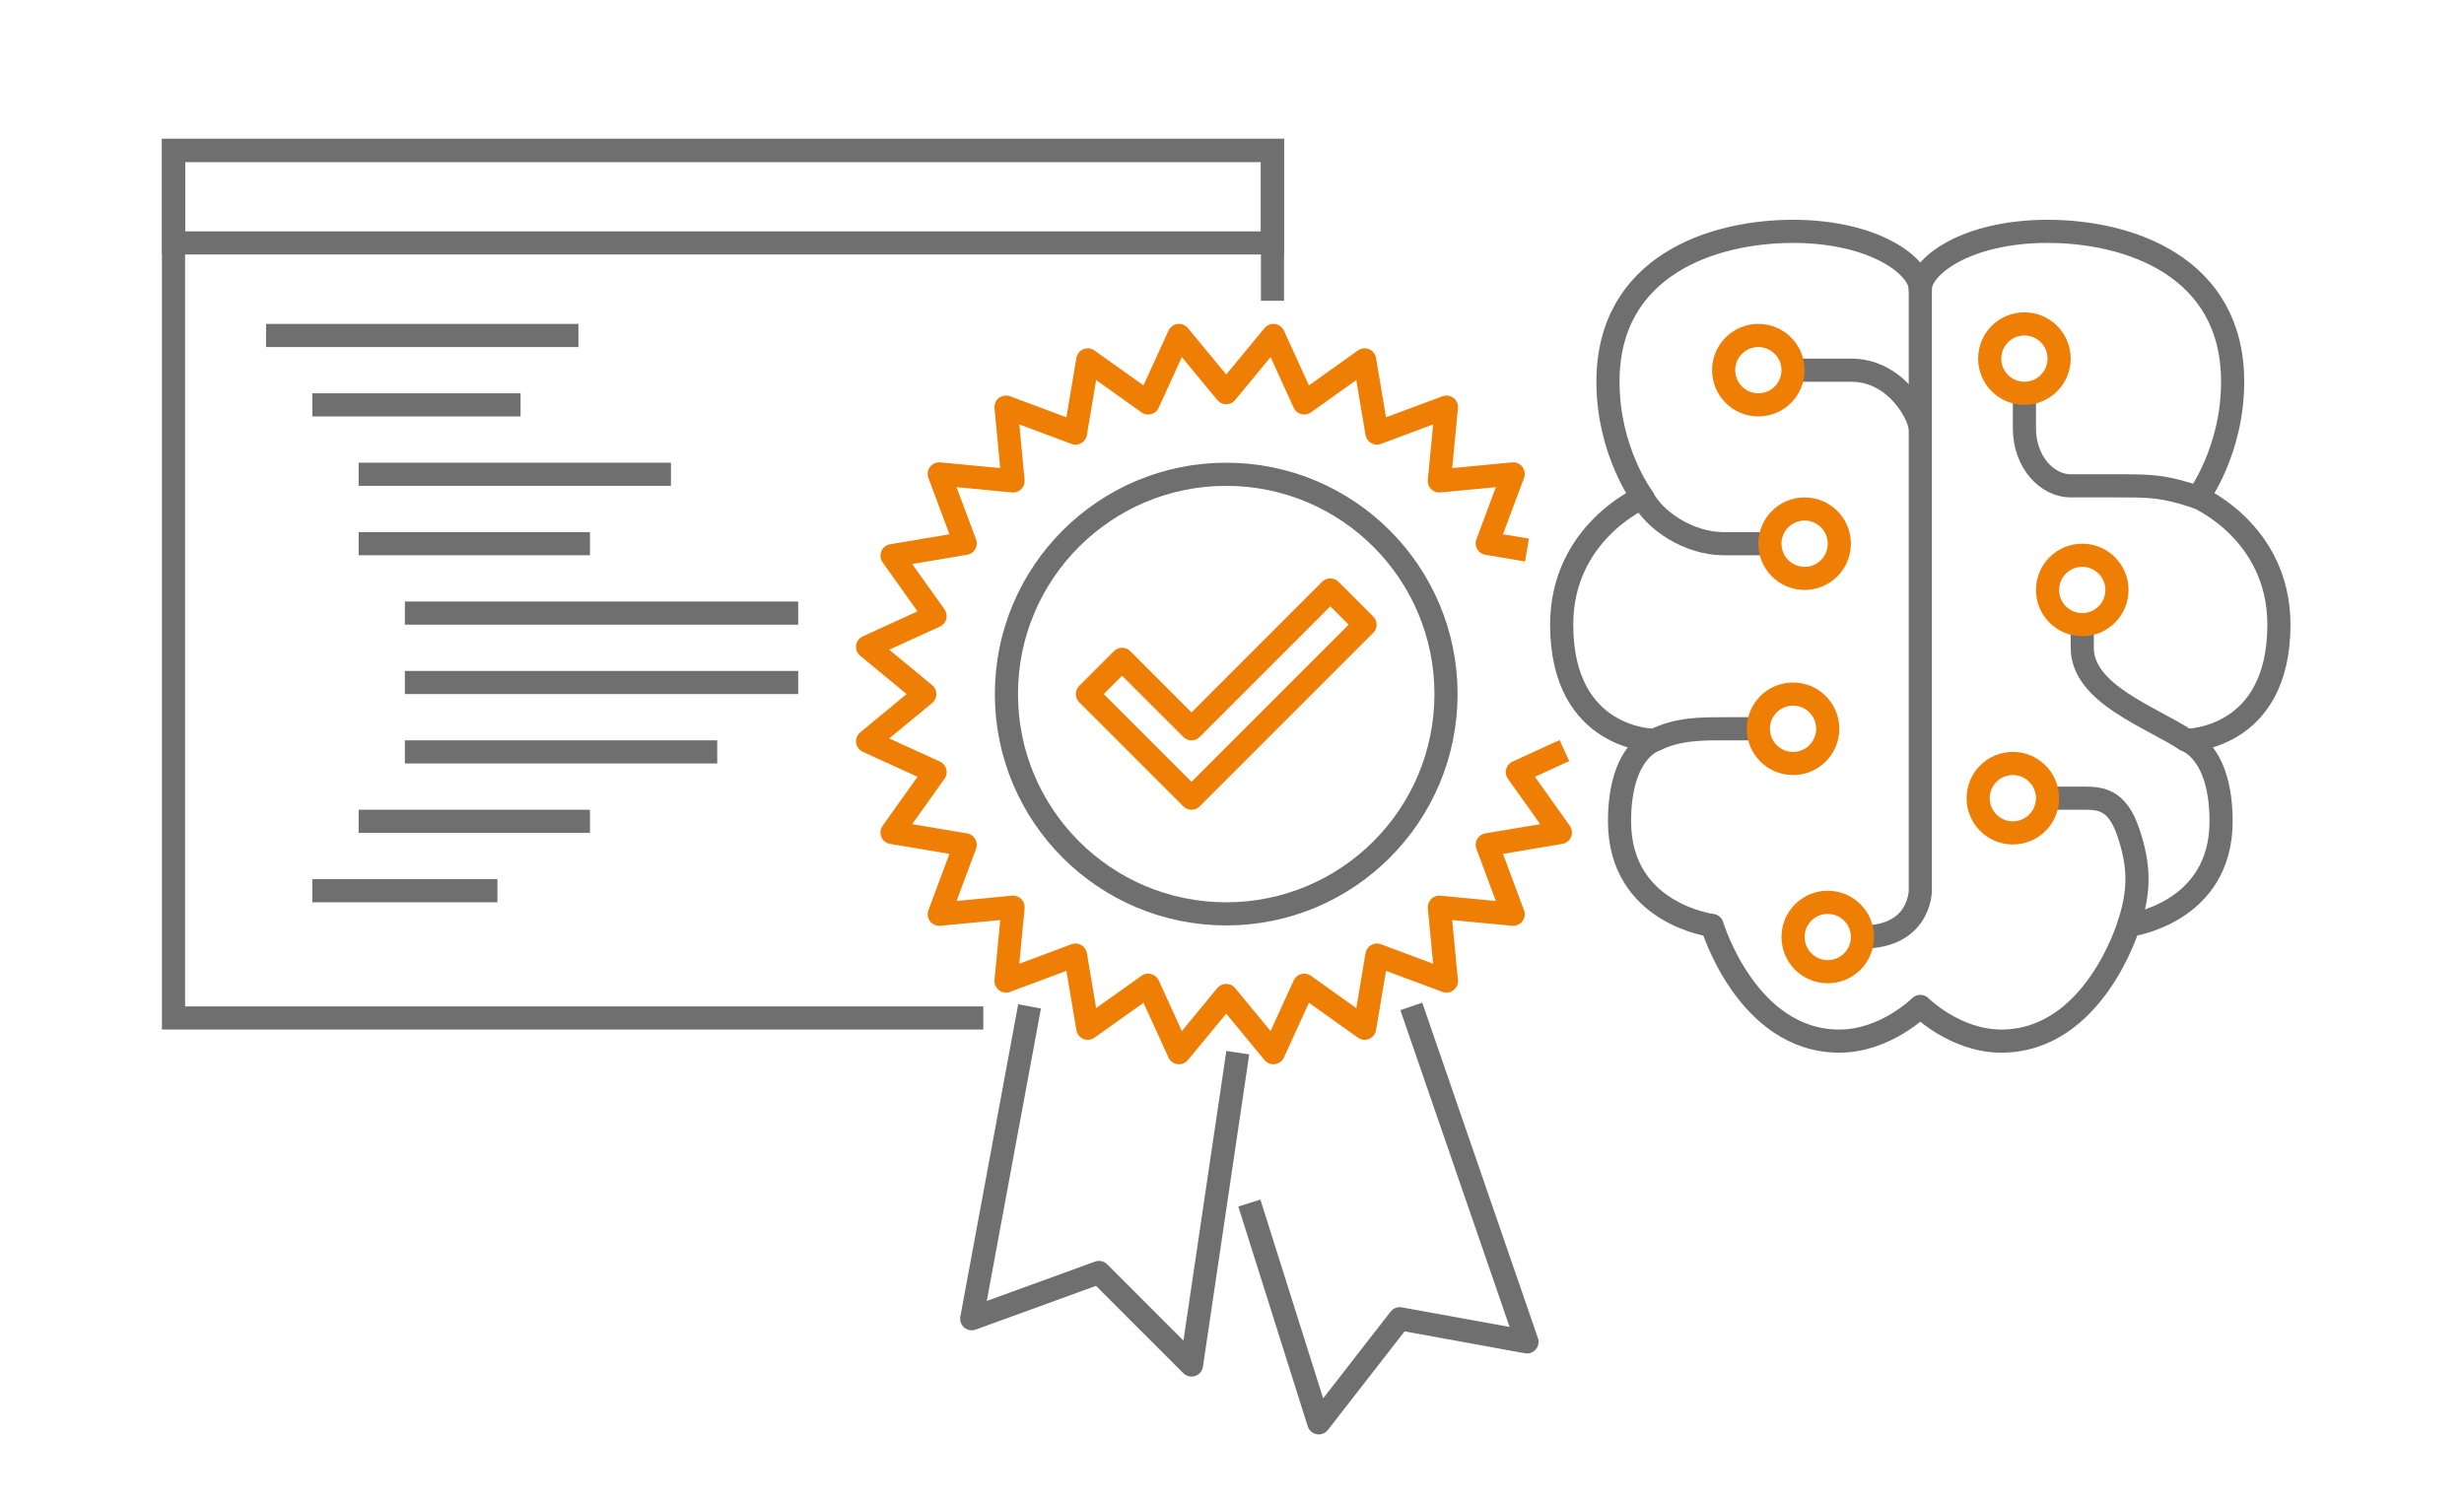 <?xml version="1.0" encoding="UTF-8"?>
<svg xmlns="http://www.w3.org/2000/svg" id="Layer_1" viewBox="0 0 213 130">
  <path d="m166,87s3,3,7,3c8,0,11-10,11-10,0,0,8-1,8-9,0-6.083-3-7-3-7,0,0,8,0,8-10,0-8-7-11-7-11,0,0,3-4,3-10,0-10-9-13-16-13s-11,3-11,5c0-2-4-5-11-5s-16,3-16,13c0,6,3,10,3,10,0,0-7,3-7,11,0,10,8,10,8,10,0,0-3,.917-3,7,0,8,8,9,8,9,0,0,3,10,11,10,4,0,7-3,7-3Z" fill="none" stroke="#706f6f" stroke-linejoin="round" stroke-width="2"></path>
  <path d="m142,43c1,2,4,4,7,4h4" fill="none" stroke="#706f6f" stroke-linejoin="round" stroke-width="2"></path>
  <path d="m166,24v53s0,4-5,4" fill="none" stroke="#706f6f" stroke-linejoin="round" stroke-width="2"></path>
  <path d="m184,80c1-3,.949-5.154,0-8-1-3-2.5-3-4-3h-3" fill="none" stroke="#706f6f" stroke-linejoin="round" stroke-width="2"></path>
  <path d="m190,43c-3-1-4-1-7-1h-4c-2,0-4-2-4-5v-3" fill="none" stroke="#706f6f" stroke-linejoin="round" stroke-width="2"></path>
  <path d="m189,64c-3-2-9-4-9-8v-2" fill="none" stroke="#706f6f" stroke-linejoin="round" stroke-width="2"></path>
  <path d="m143,64c2-1,4-1,6-1h3" fill="none" stroke="#706f6f" stroke-linejoin="round" stroke-width="2"></path>
  <path d="m166,37.125c0-1.125-2-5.125-6-5.125h-5" fill="none" stroke="#706f6f" stroke-linejoin="round" stroke-width="2"></path>
  <circle cx="156" cy="47" r="3" fill="none" stroke="#ef7e04" stroke-linejoin="round" stroke-width="2"></circle>
  <circle cx="152" cy="32" r="3" fill="none" stroke="#ef7e04" stroke-linejoin="round" stroke-width="2"></circle>
  <circle cx="155" cy="63" r="3" fill="none" stroke="#ef7e04" stroke-linejoin="round" stroke-width="2"></circle>
  <circle cx="175" cy="31" r="3" fill="none" stroke="#ef7e04" stroke-linejoin="round" stroke-width="2"></circle>
  <circle cx="180" cy="51" r="3" fill="none" stroke="#ef7e04" stroke-linejoin="round" stroke-width="2"></circle>
  <circle cx="174" cy="69" r="3" fill="none" stroke="#ef7e04" stroke-linejoin="round" stroke-width="2"></circle>
  <circle cx="158" cy="81" r="3" fill="none" stroke="#ef7e04" stroke-linejoin="round" stroke-width="2"></circle>
  <polyline points="85 88 15 88 15 13 110 13 110 26" fill="none" stroke="#706f6f" stroke-miterlimit="10" stroke-width="2"></polyline>
  <rect x="15" y="13" width="95" height="8" fill="none" stroke="#706f6f" stroke-miterlimit="10" stroke-width="2"></rect>
  <rect x="23" y="28" width="27" height="2" fill="#706f6f"></rect>
  <rect x="27" y="34" width="18" height="2" fill="#706f6f"></rect>
  <rect x="31" y="40" width="27" height="2" fill="#706f6f"></rect>
  <rect x="31" y="46" width="20" height="2" fill="#706f6f"></rect>
  <rect x="35" y="52" width="34" height="2" fill="#706f6f"></rect>
  <rect x="35" y="58" width="34" height="2" fill="#706f6f"></rect>
  <rect x="35" y="64" width="27" height="2" fill="#706f6f"></rect>
  <rect x="31" y="70" width="20" height="2" fill="#706f6f"></rect>
  <rect x="27" y="76" width="16" height="2" fill="#706f6f"></rect>
  <polyline points="135.237 64.886 131.168 66.744 134.887 71.966 128.565 73.028 130.806 79.034 124.424 78.424 125.034 84.806 119.028 82.565 117.966 88.887 112.744 85.168 110.081 91 106 86.056 101.919 91 99.256 85.168 94.034 88.887 92.972 82.565 86.966 84.806 87.576 78.424 81.194 79.034 83.435 73.028 77.113 71.966 80.832 66.744 75 64.081 79.944 60 75 55.919 80.832 53.256 77.113 48.034 83.435 46.972 81.194 40.966 87.576 41.575 86.966 35.194 92.972 37.435 94.034 31.113 99.256 34.832 101.919 29 106 33.944 110.081 29 112.744 34.832 117.966 31.113 119.028 37.435 125.034 35.194 124.424 41.575 130.806 40.966 128.565 46.972 132 47.549" fill="none" stroke="#ef7e04" stroke-linejoin="round" stroke-width="2"></polyline>
  <circle cx="106" cy="60" r="19" fill="none" stroke="#706f6f" stroke-linejoin="round" stroke-width="2"></circle>
  <polygon points="103 69 118 54 115 51 103 63 97 57 94 60 103 69" fill="none" stroke="#ef7e04" stroke-linejoin="round" stroke-width="2"></polygon>
  <polyline points="89 87 84 114 95 110 103 118 107 91" fill="none" stroke="#706f6f" stroke-linejoin="round" stroke-width="2"></polyline>
  <polyline points="108 104 114 123 121 114 132 116 122 87" fill="none" stroke="#706f6f" stroke-linejoin="round" stroke-width="2"></polyline>
</svg>
